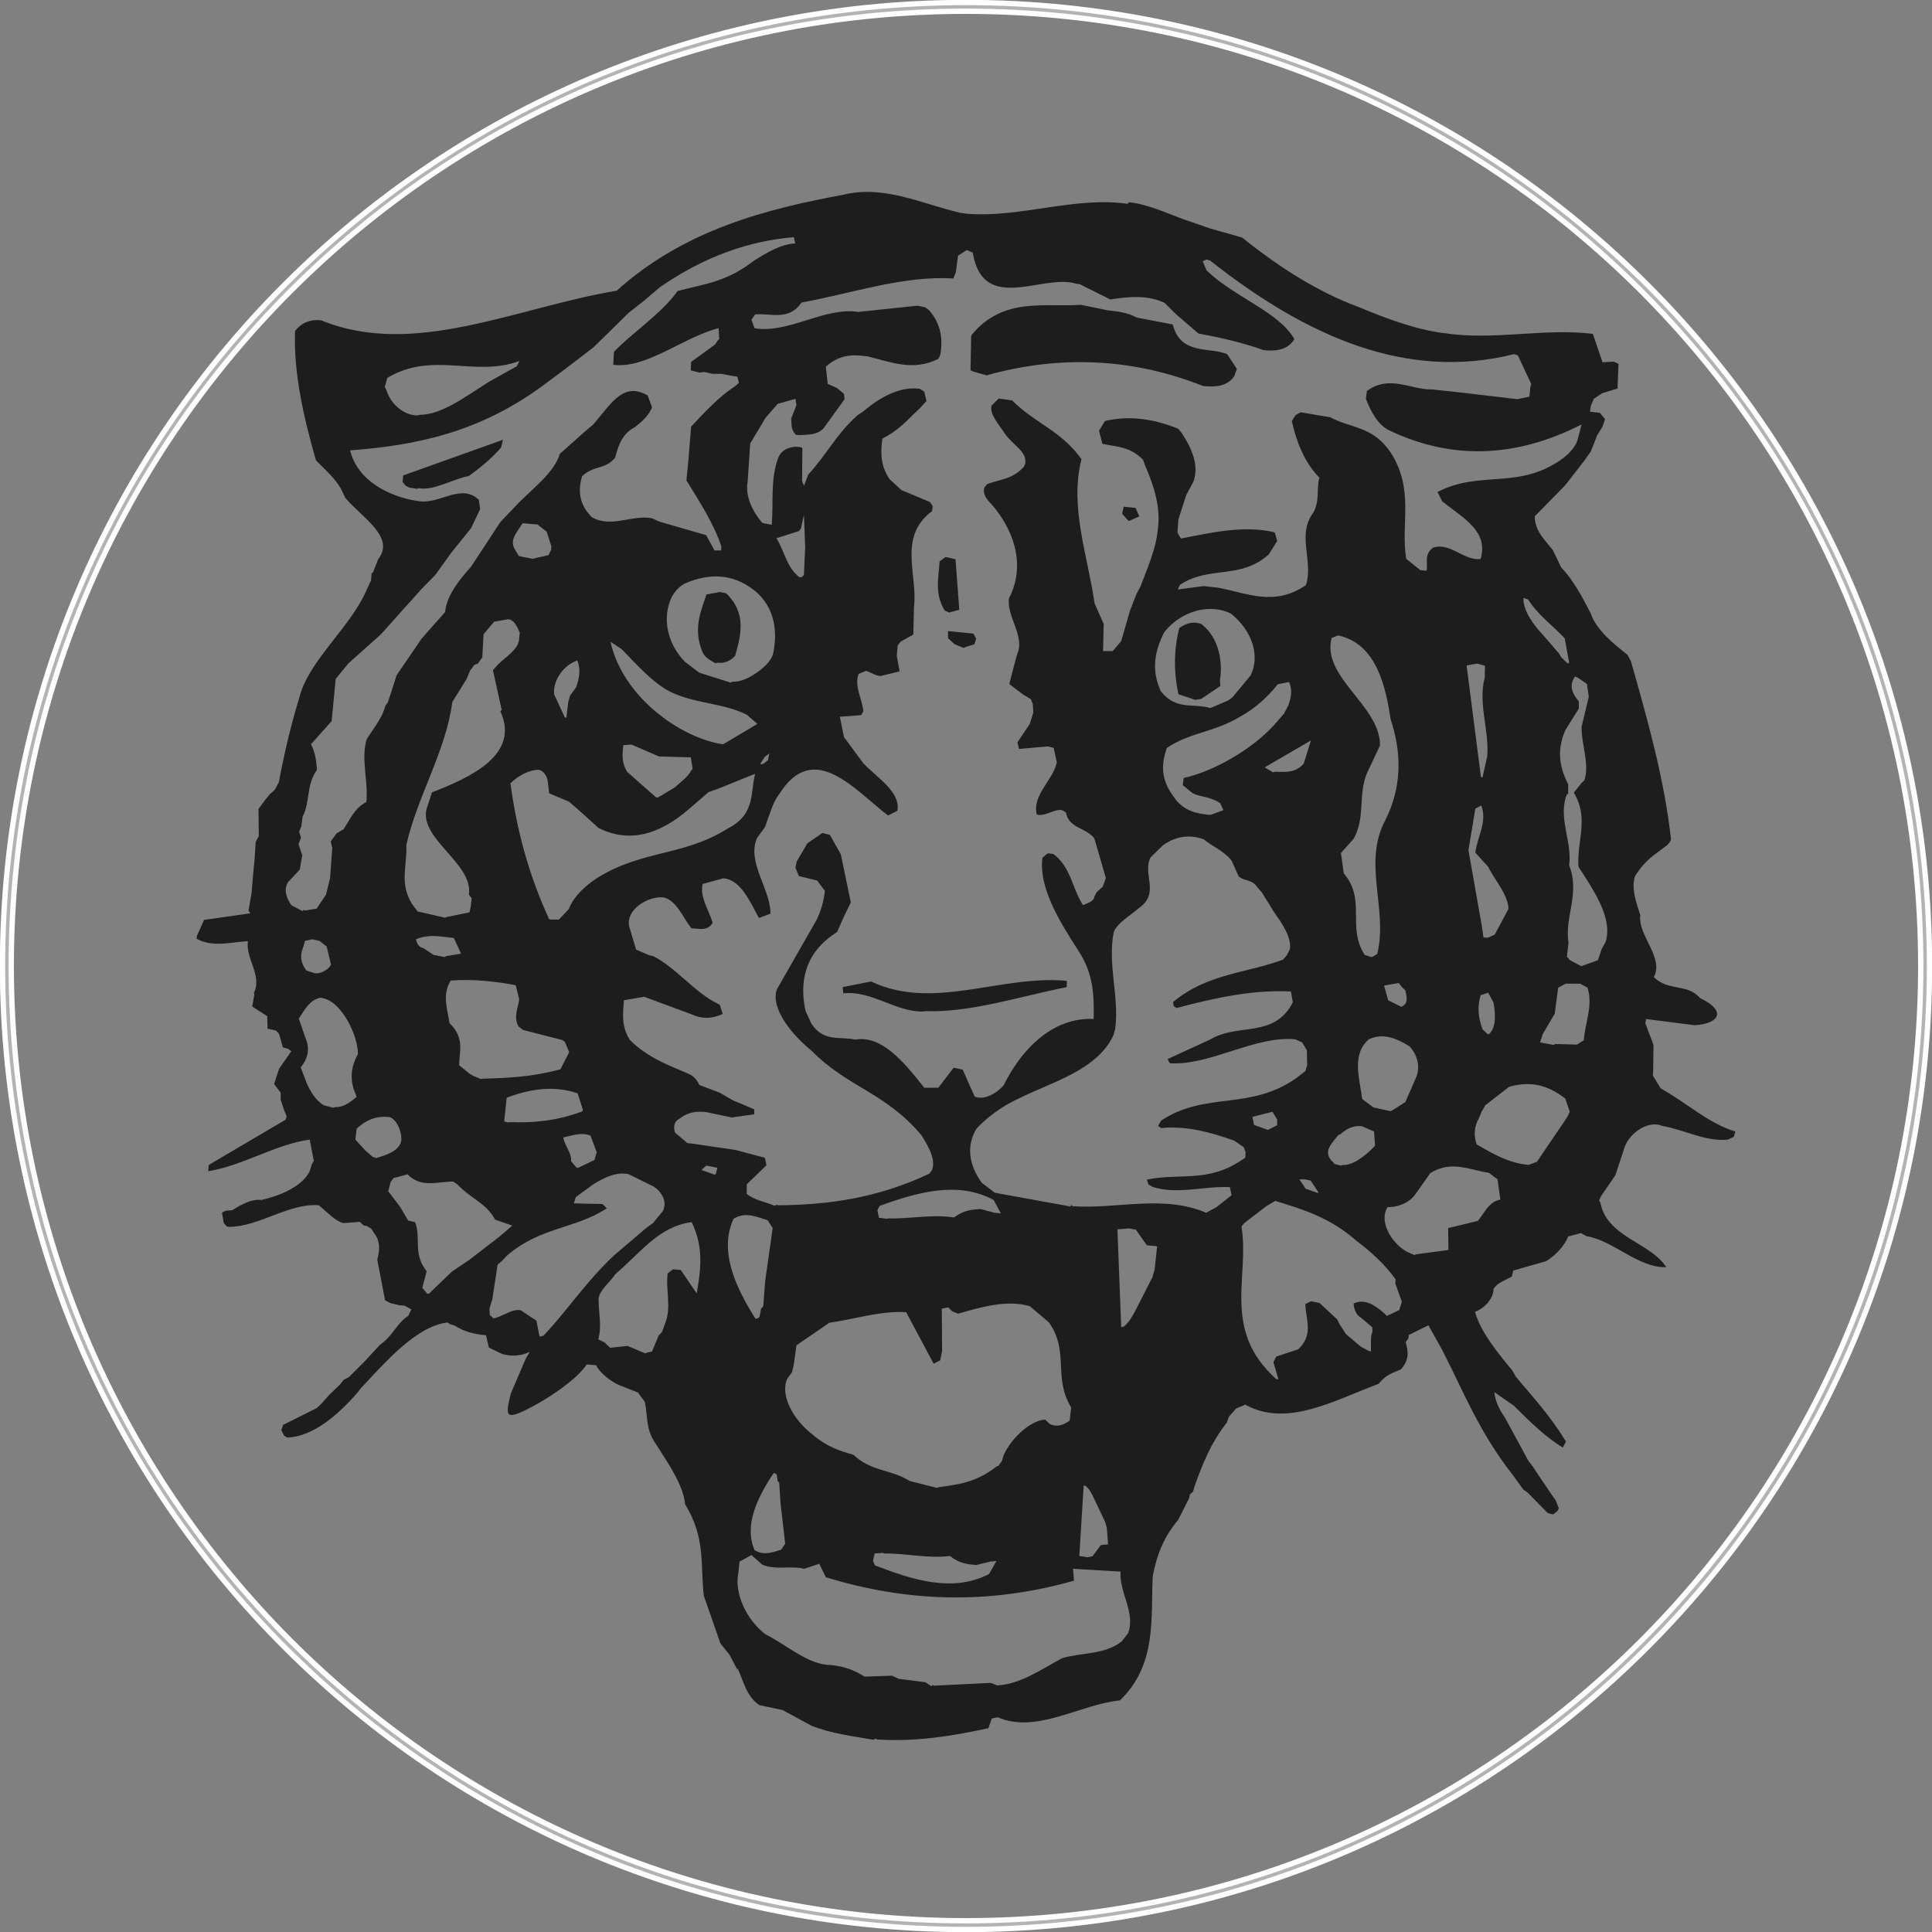 <?xml version="1.0" encoding="UTF-8"?>
<!DOCTYPE svg PUBLIC "-//W3C//DTD SVG 1.1//EN" "http://www.w3.org/Graphics/SVG/1.1/DTD/svg11.dtd">
<!-- Creator: CorelDRAW -->
<svg xmlns="http://www.w3.org/2000/svg" xml:space="preserve" width="337px" height="337px" version="1.1" style="shape-rendering:geometricPrecision; text-rendering:geometricPrecision; image-rendering:optimizeQuality; fill-rule:evenodd; clip-rule:evenodd"
viewBox="0 0 61.81 61.81"
 xmlns:xlink="http://www.w3.org/1999/xlink"
 xmlns:xodm="http://www.corel.com/coreldraw/odm/2003">
 <rect x="0" y="0" width="61.81" height="61.81" fill="#808080" stroke="none"/>
 <defs>
  <style type="text/css">
   <![CDATA[
    .str0 {stroke:#FEFEFE;stroke-width:0.17;stroke-miterlimit:2.613}
    .fil1 {fill:#1D1D1E}
    .fil0 {fill:#B3B3B3}
   ]]>
  </style>
 </defs>
 <g id="Outline">
  <path class="fil0 str0" d="M30.9 0.08c-17.02,0 -30.82,13.8 -30.82,30.82 0,17.03 13.8,30.83 30.82,30.83 17.03,0 30.83,-13.8 30.83,-30.83 0,-17.02 -13.8,-30.82 -30.83,-30.82zm0 0.28c16.87,0 30.55,13.67 30.55,30.54 0,16.87 -13.68,30.55 -30.55,30.55 -16.87,0 -30.54,-13.68 -30.54,-30.55 0,-16.87 13.67,-30.54 30.54,-30.54z"/>
  <path class="fil1" d="M31.63 11.99c2.33,-0.64 4.65,-0.52 6.86,0.36 0.35,0.03 0.76,0.04 1,-0.32l0 0 0.08 -0.23 -0.31 -0.47 0 0c-0.58,-0.24 -1.49,0.04 -1.74,-0.95l0 0 -1.15 -0.22 0 0c-0.29,-0.16 -0.62,-0.2 -0.92,-0.23l0 0 -0.88 -0.18 0 0c-1.1,0.09 -2.47,-0.27 -3.48,0.96 -0.02,0.05 -0.02,0.05 -0.02,0.05l0 0 -0.02 1.09 0.1 0.04 0.42 0.12 0.06 -0.02zm4.53 4.66l0.29 -0.13 -0.12 -0.27 -0.38 -0.04 -0.05 0.23 0.21 0.23 0.05 -0.02zm-22.75 -1.03c0.48,0.08 1.06,-0.29 1.59,-0.39 0.46,-0.34 0.74,-0.58 1.03,-0.91l0 0 0.06 -0.25 -3.19 1.14 -0.02 0.2 0 0c0.14,0.24 0.28,0.18 0.45,0.23l0 0 0.08 -0.02zm17.01 3.96l0.27 -0.07 -0.12 -1.62 -0.32 -0.07 -0.19 0.14 0 0c-0.03,0.53 -0.17,1.01 0.16,1.57l0 0 0.15 0.07 0.05 -0.02zm0.47 1.12l0.29 -0.09 0 0c0,-0.02 0,-0.02 0,-0.02l0 0 0.05 -0.16 -0.09 -0.16 -0.81 -0.08 0 0.23 0.21 0.19 0.29 0.12 0.06 -0.03zm7.41 1.68l0.13 -0.02 0.61 -0.41 -0.01 -0.19 0 0c0.09,-0.55 -0.01,-1.35 -0.6,-1.8 -0.24,-0.08 -0.45,-0.04 -0.7,0.13 -0.18,0.69 -0.18,1.41 -0.03,2.12l0 0 0.54 0.18 0.06 -0.01zm-15.35 -1.18c0.16,0.02 0.37,0 0.57,-0.22 0.18,-0.64 0.38,-1.36 -0.29,-2l0 0 -0.2 -0.04 -0.43 0.08 -0.14 0.42 0 0c-0.15,0.46 -0.2,0.92 0.02,1.43 0.1,0.21 0.28,0.26 0.4,0.35l0 0 0.07 -0.02zm6.65 11.15c1.45,0.05 3.02,-0.47 4.53,-0.77l0 0 0 -0.2 0 0c-2.11,-0.2 -4.28,0.97 -6.26,0.02l0 0 -0.91 0.18 0.02 0.2 0 0c0.9,-0.1 1.68,0.6 2.54,0.58l0 0 0.08 -0.01zm-1.54 23.3c1.16,0.08 2.33,-0.09 3.56,-0.36l0.11 -0.31 0.19 -0.04c1.24,0.54 2.62,-0.41 3.91,-0.54 1.2,-1.15 0.98,-2.67 1.05,-3.98 0.12,-0.63 0.33,-1.22 0.81,-1.79l0.35 -0.69 0.03 -0.13 0.1 -0.09 0.04 -0.15c0.26,-0.72 0.51,-1.38 1.04,-2.06l0.07 -0.19 0.23 -0.26 0.29 -0.12c1.33,0.73 2.81,-0.12 4.27,-0.67 0.24,-0.3 0.44,-0.34 0.71,-0.46 0.27,-0.31 0.24,-0.57 0.15,-0.87l0.09 -0.12 0.01 -0.11 0.63 -0.31 0.44 0.79c0.68,1.32 1.18,2.63 2.26,4l0.33 0.46 0.14 0.1 0.65 0.66 0.17 0.04 0.14 -0.11 0.04 -0.09 -0.1 -0.25 -0.14 -0.2 -0.46 -0.68 -0.13 -0.2 -0.14 -0.18 -0.76 -1.4c-0.18,-0.25 -0.31,-0.54 -0.33,-0.8l0.62 0.43c0.48,0.48 1.04,1.03 1.57,1.34l0.1 -0.19c-0.5,-0.82 -1.03,-1.39 -1.6,-2.07l-0.12 -0.21c-0.52,-0.62 -1.02,-1.26 -1.19,-1.87 0.36,-0.14 0.6,-0.48 0.59,-0.73 0.13,-0.21 0.4,-0.29 0.59,-0.4l0.04 -0.19 1.05 -0.3c0.33,-0.19 0.61,-0.53 0.71,-0.79l0.41 -0.11 0.18 0.1c0.87,0.14 1.65,1.02 2.55,0.99 -0.53,-0.81 -1.9,-0.95 -2.11,-2.07l-0.04 -0.06 0.06 -0.14 0.46 -0.67 0.3 -0.91c0.19,-0.49 0.78,-0.85 1.2,-0.67 0.73,0.13 1.38,0.51 2.1,0.44l0.19 -0.09 0.05 -0.17c-0.85,-0.25 -1.59,-0.94 -2.39,-1.38l-0.25 -0.41 0.01 -0.13 0.01 -0.85 -0.26 -0.69 0.02 -0.14 1.56 0.2c0.79,-0.05 1.03,-0.46 0.17,-0.87 -0.42,-0.48 -1,-0.2 -1.48,-0.67 0.34,-0.62 -0.53,-1.36 -0.43,-1.98 -0.16,-0.48 -0.29,-0.88 -0.17,-1.25 0.18,-0.29 0.38,-0.52 0.72,-0.76 0.2,-0.16 0.39,-0.25 0.43,-0.42 -0.21,-1.91 -0.74,-3.79 -1.28,-5.69l-0.11 -0.21c-0.4,-0.32 -0.99,-0.77 -1.18,-1.33 -0.25,-0.49 -0.57,-1.09 -0.94,-1.46l-0.27 -0.56 -0.21 -0.26c-0.25,-0.28 -0.37,-0.55 -0.37,-0.82l0.98 -1 0.62 -0.8 0.19 -0.27 0.1 -0.24 0.1 -0.27 0.18 -0.29 0.08 -0.24 -0.16 -0.2 -0.32 -0.04 0.02 -0.17 0.1 -0.24 0.27 -0.18 0.49 -0.15 0.03 -0.79 -0.15 -0.07 -0.36 0.02 -0.31 -0.91c-1.56,-0.19 -3.17,0.22 -4.73,-0.02l-0.17 -0.02c-0.78,-0.12 -1.57,-0.4 -2.33,-0.71l-0.27 -0.11c-1.27,-0.47 -2.5,-1.24 -3.72,-2.22l-1.02 -0.29 -0.84 -0.29c-0.58,-0.21 -1.14,-0.48 -1.75,-0.55l-0.06 0.05c-1.69,-0.24 -3.42,0.45 -5.12,0.32l-0.22 -0.03c-1.25,-0.29 -2.44,-0.9 -3.75,-0.58 -2.4,0.45 -5.05,1.09 -7.25,3.07 -3.22,0.54 -6.48,2.16 -9.45,0.95 -0.29,-0.04 -0.61,0.04 -0.84,0.34 -0.05,1.35 0.28,2.79 0.67,4.14 0.3,0.31 0.63,0.58 0.82,0.95l0.12 0.25c0.52,0.62 1.61,1.25 1.05,1.96l-0.17 0.43c-0.04,0.02 -0.04,0.02 -0.04,0.02l-0.02 0.23 -0.17 0.37c-0.53,1.17 -1.85,2.23 -2.13,3.4 -0.28,0.92 -0.48,1.79 -0.65,2.69l-0.13 0.24 -0.16 0.14 -0.13 0.16 -0.23 0.31 0.01 0.87 -0.04 0.07 -0.06 0.12 -0.04 0.63 -0.02 0.16 -0.07 0.83 -0.1 0.58 0.06 0.08 -1.48 0.21 -0.23 0.51 -0.01 0.09c0.5,0.29 1.1,0.11 1.64,0.08 -0.07,0.59 0.47,1.1 0.19,1.66l0.02 0.03 -0.07 0.4 0.48 0.31 0.01 0.4 0.27 0.06 0.1 0.11 0.12 0.43 0.16 0.04 0.11 0.08 -0.39 0.56 -0.04 0.12 -0.12 0.37 0.21 0.28 0 0.22 0.11 0.34 0.08 0.19 -0.03 0.11 -2.46 1.45 -0.02 0.2c1.09,-0.17 2.18,-0.87 3.25,-1.01l0.13 0.68 -0.06 0.1 -0.08 0.25c-0.28,0.52 -1.02,0.78 -1.53,0.9 -0.32,-0.04 -0.63,0.14 -0.95,0.33l-0.18 0.01 -0.14 0.06 0.06 0.34 0.1 0.11 0.07 0.01c0.95,0 1.93,-0.77 2.87,-0.69 0.28,0.23 0.51,0.49 0.78,0.57l0.53 -0.04 0.13 0.12 0.09 0.01 0.15 0.09 0.08 0.13c0.23,0.28 0.18,0.59 0.11,0.86l0.25 1.3 0.17 0.09 0.3 0.07 0.15 0.01 0.22 0.12 -0.1 0.21c-0.35,0.21 -0.48,0.63 -0.9,0.92l-0.51 0.55 -0.49 0.49 -0.16 0.08 -0.12 0.15 -0.35 0.34 -0.25 0.28 -0.15 0.14 -0.16 0.08 -0.92 0.46c0,0.03 0,0.03 0,0.03l-0.05 0.13 0.09 0.18 0.1 0.06c0.02,0 0.02,0 0.02,0 0.83,-0.04 1.62,-0.74 2.23,-1.44l0.09 -0.12c0.72,-0.76 1.77,-2.01 2.79,-2.12l0.09 0.06 0.12 0.03c0.34,0.22 0.66,0.28 1.02,0.32l0.09 0.39 0.43 0.21c0.27,0.07 0.56,0.08 0.88,-0.07l-0.13 0.22 -0.48 1.12c-0.18,0.76 -0.2,0.9 0.84,0.33 0.62,-0.35 1.34,-0.87 1.59,-1.27l0.31 0.03c0.07,0.19 0.4,0.48 0.7,0.62l0.63 0.25 0.22 0.3c0.1,0.45 0.02,0.88 0.35,1.34 0.44,0.69 0.88,1.33 0.94,1.94 0.67,1.08 0.48,1.97 0.6,2.93l0.53 1.52 0.29 0.36 0.24 0.46 0.02 -0.02c0.21,0.45 0.27,0.87 0.69,1.17l0.75 0.16 0.92 0.5c0.66,0.26 1.31,0.33 1.99,0.45l0.06 -0.04 0.05 0.03zm-17.96 -24.51c0.13,0.01 0.4,-0.09 0.49,-0.28l-0.14 -0.58 -0.23 -0.18 -0.23 -0.05 -0.23 0.05 -0.06 0.2c-0.1,0.24 -0.1,0.48 0.1,0.75l0.25 0.08 0.05 0.01zm34.45 4.38l0.41 -0.26 0.34 -0.78c0.13,-0.29 0.09,-0.68 -0.2,-1 -0.43,-0.27 -0.85,-0.44 -1.31,-0.23 -0.56,0.5 -0.29,1.26 -0.21,1.91l0.36 0.27 0.55 0.12 0.06 -0.03zm-3.93 0.6l0.24 -0.12 0 -0.18 -0.15 -0.25 -0.64 0.16 0.05 0.26 0.45 0.16 0.05 -0.03zm8.28 1.15l0.27 -0.1 0.97 -1.43 0.08 -0.17 -0.14 -0.42c-0.59,-0.47 -1.16,-0.56 -1.8,-0.38l-0.76 0.59 -0.11 0.19 -0.1 0.23c-0.14,0.26 -0.17,0.53 -0.07,0.83 0.53,0.31 1.03,0.59 1.59,0.65l0.07 0.01zm-5.95 0c0.31,0.03 0.72,-0.28 1.01,-0.58 0.03,-0.05 0.03,-0.05 0.03,-0.05l-0.03 -0.44 -0.39 -0.17c-0.23,-0.02 -0.43,0.03 -0.69,0.26 -0.06,0.02 -0.06,0.02 -0.06,0.02 -0.23,0.28 -0.46,0.51 -0.25,0.79l0.13 0.14 0.2 0.05 0.05 -0.02zm-27.51 -2.76c0.82,-0.02 1.61,-0.06 2.49,-0.3l0.28 -0.55 -0.14 -0.33 -0.09 -0.06 -1.25 -0.32 -0.14 -0.11c-0.17,-0.3 -0.02,-0.56 0.02,-0.87l-0.11 -0.45c-0.69,-0.13 -1.36,-0.2 -2.08,-0.15 -0.28,0.46 -0.11,0.88 -0.04,1.36 0.5,0.48 0.31,0.93 0.31,1.35l0.33 0.27 0.12 0.07 0.24 0.1 0.06 -0.01zm26.75 3.65l-0.26 -0.39 -0.18 -0.04 -0.18 0 0.2 0.3 0.37 0.13 0.05 0zm-25.88 -2.26c0.74,0.03 1.51,-0.04 2.31,-0.34 0.03,-0.05 0.03,-0.05 0.03,-0.05l-0.17 -0.53c-0.71,-0.25 -1.49,-0.16 -2.27,0.14l-0.08 0.76 0.12 0.03 0.06 -0.01zm-5.59 -0.48c0.22,0.01 0.43,-0.1 0.69,-0.33l-0.1 -0.26c-0.09,-0.32 -0.08,-0.61 0.05,-0.92l0.07 -0.15c0.02,-0.03 0.02,-0.03 0.02,-0.03 0.02,-0.55 -0.52,-1.76 -1.21,-1.81 -0.36,0.09 -0.5,0.41 -0.65,0.62 -0.03,0.05 -0.03,0.05 -0.03,0.05l0.21 0.61c0.15,0.35 0.09,0.65 -0.15,0.95l0.2 0.52c0.1,0.23 0.28,0.54 0.54,0.69l0.3 0.08 0.06 -0.02zm23.6 3.17c1.4,0.1 2.88,-0.38 4.27,0.21l0.33 -0.18 0.48 -0.38 -0.05 -0.26c-0.85,-0.04 -1.69,0.25 -2.48,-0.01l-0.1 -0.06c-0.02,0 -0.02,0 -0.02,0l-0.06 -0.17c1.02,-0.22 1.93,0.11 3.01,-0.61l0.14 -0.09 0.01 -0.18 -0.06 -0.16 -0.31 -0.21c-0.76,-0.27 -1.54,-0.48 -2.33,-0.4l-0.1 -0.07 0.1 -0.17c1.42,-0.94 2.82,-0.31 4.31,-1.35l0.3 -0.23 0.06 -0.19 -0.01 -0.48 -0.15 -0.25 -0.22 -0.1c-1.29,-0.12 -2.69,0.83 -3.99,0.77 -0.05,-0.04 -0.05,-0.04 -0.05,-0.04l-0.04 -0.1 1.35 -0.62c0.9,-0.54 2.02,-0.04 2.63,-1.15 0.02,-0.05 0.02,-0.05 0.02,-0.05l-0.06 -0.34c-1.22,-0.06 -2.42,0.2 -3.66,0.53 -0.05,-0.04 -0.05,-0.04 -0.05,-0.04 -0.04,-0.02 -0.04,-0.02 -0.04,-0.02l-0.02 -0.13c1.07,-0.91 2.38,-0.93 3.52,-1.36l0.12 -0.14 0.1 -0.2c0.04,-0.37 -0.21,-0.76 -0.51,-1.18l-0.39 -0.63 -0.14 -0.16c-0.16,-0.25 -0.39,-0.2 -0.56,-0.32 -0.04,-0.03 -0.04,-0.03 -0.04,-0.03l-0.23 -0.51c-0.27,-0.33 -0.62,-0.45 -0.89,-0.68 -0.42,-0.15 -0.86,-0.12 -1.3,0.19l-0.4 0.39c-0.26,0.51 0.26,1.08 -0.28,1.55l-0.38 0.3c-0.2,0.15 -0.46,0.35 -0.52,0.55 -0.2,1.03 0.18,2.06 0.05,3.07l-0.05 0.2c-0.51,1.15 -2.05,1.54 -3.09,2.07 -0.46,0.21 -0.96,0.57 -1.3,0.94 -0.32,0.53 -0.26,1.14 0.17,1.73l0.42 0.32 2.42 0.44 0.02 -0.05 0.05 0.04zm-11.42 -1.03l0.05 -0.2 -0.35 -0.07 -0.16 0.14 0.42 0.15 0.04 -0.02zm22.4 2.57l1.04 -0.14 -0.01 -0.7 0.95 -0.23c0.21,-0.25 0.35,-0.62 0.72,-0.68l-0.09 -0.65 -0.28 -0.21c-0.63,-0.09 -1.19,-0.41 -1.87,0.01l-0.48 0.68c-0.22,0.31 -0.63,0.42 -0.89,0.41 -0.31,0.51 0.21,1.28 0.76,1.49l0.1 0.04 0.05 -0.02zm-26.8 -2.77l0.52 -0.25 0.07 -0.25 -0.2 -0.53c-0.28,-0.11 -0.55,-0.01 -0.87,0.06 0.05,0.28 0.28,0.51 0.25,0.76l0.18 0.21 0.05 0zm-6.4 -0.33c0.3,-0.09 0.77,-0.25 0.74,-0.63 -0.01,-0.24 -0.15,-0.58 -0.37,-0.66 -0.36,-0.04 -0.69,0.03 -1.06,0.37l-0.04 0.35 0.32 0.35 0.23 0.2 0.12 0.04 0.06 -0.02zm12.79 1.53c1.57,-0.01 3.17,-0.22 4.84,-1.01l0.09 -0.12c0.12,-0.34 -0.1,-0.72 -0.34,-1.11 -1.15,-1.37 -2.36,-1.53 -3.51,-2.7 -0.62,-0.5 -1.32,-1.34 -1.12,-1.96l1.28 -2.24c0.14,-0.29 0.23,-0.61 0.26,-0.92l-0.25 -0.33 -0.57 -0.14c-0.02,-0.02 -0.02,-0.02 -0.02,-0.02l-0.1 -0.25 0.04 -0.2 0.34 -0.58 0.48 -0.33 0.24 0.06 0.35 0.62 0.32 1.54 -0.2 0.41 -0.24 0.54c-1.07,0.67 -1.2,1.64 -1.01,2.52l0.19 0.41c0.39,0.6 0.92,0.4 1.4,0.51 0.83,-0.14 1.51,0.65 2.21,1.54l0.45 0 0.49 -0.64 0.29 0.06 0.38 0.86c0.28,0.13 0.69,-0.08 0.93,-0.36 0.59,-1.19 1.59,-2.18 2.88,-2.12 0.01,-0.74 0.01,-1.43 -0.5,-2.2 -0.64,-0.99 -1.26,-2.03 -1.14,-2.96l0.17 -0.14 0.18 0.02c0.57,0.43 0.59,1.09 0.95,1.64 0.16,-0.08 0.34,-0.11 0.36,-0.27l0.07 -0.14c0.02,-0.02 0.02,-0.02 0.02,-0.02l0.18 -0.16 0.1 -0.28 -0.37 -1.27c-0.29,-0.36 -0.81,-0.31 -0.91,-0.83l-0.12 -0.07c-0.25,-0.05 -0.56,0.22 -0.81,0.14 -0.16,-0.62 0.53,-1.11 0.64,-1.67l-0.1 -0.46 -0.17 -0.05 -0.94 0.08 -0.05 -0.21 0.39 -0.58 0.12 -0.37 -0.02 -0.28 -0.06 -0.15 -0.26 -0.16 -0.36 -0.27 -0.07 -0.06 0.22 -0.84 0.04 -0.13c0.24,-0.57 -0.35,-1.18 -0.27,-1.77 0.49,-0.94 0.27,-2.04 -0.55,-3 -0.2,-0.19 -0.29,-0.36 -0.24,-0.54l0.09 -0.11c0.4,-0.16 0.8,-0.14 1.18,-0.56l0.04 -0.1c0.06,-0.4 -0.4,-0.58 -0.66,-0.97 -0.22,-0.33 -0.48,-0.61 -0.42,-0.88l0.17 -0.17 0.06 -0.06 0.43 0.06c0.74,0.74 1.56,0.96 2.22,1.88 -0.39,1.52 0.2,3.09 0.42,4.62l0.29 0.65 -0.02 0.87 0.31 0 0.27 -0.32 0.28 -0.97 0.21 -0.54 0.12 -0.22c0.23,-0.61 0.5,-1.2 0.56,-1.83 0.1,-0.68 -0.1,-1.36 -0.41,-2.07l-0.06 -0.17c-0.44,-0.44 -0.85,-0.41 -1.3,-0.51l-0.11 -0.42 0.19 -0.31c0.81,-0.19 1.59,-0.06 2.35,0.25l0.11 0.14c0.35,0.53 0.55,1.06 0.37,1.55l-0.23 0.43 -0.25 0.78 -0.03 0.42 0.11 0.19c1.02,-0.2 1.98,-0.42 2.96,-0.21 0.05,0.03 0.05,0.03 0.05,0.03l0.07 0.26 -0.27 0.43c-0.93,0.82 -1.88,0.34 -2.84,0.97l-0.07 0.15 0.83 -0.11 0.25 0.03 0.2 0.02c0.93,0.17 1.8,0.62 2.82,-0.08 0.25,-0.77 -0.3,-1.6 0.23,-2.31 0.22,-0.38 0.1,-0.75 0.2,-1.13 -0.51,-0.51 -0.76,-1.25 -0.88,-1.81l0.12 -0.19 0.16 -0.09 0.95 0.16c0.66,0.36 1.36,0.27 1.94,1.14 0.76,1.2 0.3,2.28 0.49,3.39l0.45 0.36 0.2 0.02c0.05,-0.27 -0.09,-0.52 0.21,-0.74 0.55,-0.18 1,0.44 1.52,0.36 0.25,-0.88 -0.52,-1.28 -1.23,-1.84l-0.15 -0.3c1.39,-0.72 2.61,-0.04 4.03,-1.09 0.23,-0.18 0.38,-0.38 0.44,-0.54l0.14 -0.53c-2.16,1.1 -4.19,1.11 -6.11,0.21 -0.42,-0.17 -0.66,-0.69 -0.79,-1.03l0.03 -0.25c0.73,-0.54 1.41,-0.03 2.1,-0.05l0.36 0.04 0.2 0.02 0.28 0.03 1.87 0.22 0.39 -0.08 0.03 -0.31 0.03 -0.09 -0.43 -0.92 -0.12 -0.04c-3.44,0.86 -6.64,-0.56 -9.72,-2.99l-0.12 -0.04 -0.12 0.06 0.12 0.29c0.89,0.86 2.32,1.33 2.81,2.2 -0.22,0.38 -0.68,0.39 -0.99,0.35 -0.7,-0.25 -1.38,-0.4 -2.08,-0.53l-0.73 -0.63 -0.35 -0.35c-0.55,-0.26 -1.15,-0.2 -1.74,-0.11l-0.98 -0.49 -0.1 -0.01c-1.05,-0.35 -2.99,1 -3.32,-1l-0.19 -0.08 -0.28 0.18 -0.07 0.53 -0.08 0.2c-1.6,-0.1 -3.22,0.47 -4.86,0.77 -0.4,0.6 -1.01,0.33 -1.48,0.38l-0.12 0.17 0.1 0.27c1.06,0.19 2.25,-0.69 3.31,-0.52l1.9 -0.2 0.25 0.05 0.12 0.09c0.42,0.48 0.44,0.99 0.36,1.44l-0.06 0.12c-0.81,0.41 -1.52,0.1 -2.27,-0.08l-0.2 -0.02c-0.36,-0.04 -0.75,0.01 -1.13,0.35l0.06 0.55 0.29 0.13 0.23 0.19 0.02 0.17 -0.67 0.93c-0.22,0.23 -0.51,0.2 -0.77,0.22l-0.12 -0.01c-0.18,-0.2 -0.12,-0.34 -0.15,-0.51l0.17 -0.44 -0.03 -0.2 -0.57 0.16 -0.39 0.45 -0.49 0.82 -0.08 1.21c-0.08,0.43 0.11,0.91 0.47,1.33l0.3 0.06c0.06,-0.73 -0.05,-1.46 0.21,-2.15 0.13,-0.32 0.5,-0.38 0.73,-0.33 0.04,0.03 0.04,0.03 0.04,0.03l-0.01 1.05 0.06 0.15 0.14 -0.36c0.58,-0.63 0.91,-1.31 1.58,-1.9l0.17 -0.11c0.62,-0.53 1.24,-0.81 1.82,-0.73l0.14 0.09 0.07 0.3 -0.21 0.23c-0.42,0.39 -0.66,0.7 -1.2,0.97 -0.06,0.43 -0.07,0.86 0.23,1.3l0.38 0.35 0.91 0.38 0.09 0.13 -0.02 0.16c-1.11,0.83 -0.45,2.05 -0.58,3.06l-0.02 0.89 -0.41 0.23 -0.09 0.12 -0.03 0.33 0.09 0.5 -0.62 0.15 -0.13 -0.03 -0.32 -0.14 -0.24 0.1c-0.15,0.4 0.12,0.81 0.15,1.2l-0.07 0.12 -0.68 0.05 0.13 0.65 0.62 0.84c0.46,0.48 1.2,0.92 1.09,1.52l-0.3 0.15c-1.06,-0.81 -2.37,-2.43 -3.47,-0.7 -0.21,0.27 -0.27,0.55 -0.38,0.82l-0.08 0.24 -0.26 0.36c-0.34,0.76 0.43,1.63 0.43,2.42l-0.37 0.14c-0.28,-0.51 -0.58,-1.23 -1.14,-1.27l-0.66 0.18c-0.1,0.41 0.19,0.82 0.32,1.24 -0.16,0.29 -0.46,0.18 -0.68,0.18 -0.27,-0.34 -0.47,-0.89 -0.89,-0.99 -0.51,-0.05 -1.22,0.4 -1.1,0.93l0.22 0.74 0.42 0.18 0.13 0.03c0.72,0.36 1.35,1.19 2.08,1.53 0.05,0.03 0.05,0.03 0.05,0.03l0.09 0.29c-0.34,0.16 -0.67,0.16 -0.97,0.02l-1.54 -0.57 -0.65 0.11c-0.03,0.43 -0.09,0.83 0.19,1.27 0.55,0.55 1.21,0.8 1.8,1.05 0.23,0.09 0.34,0.2 0.42,0.39l0.66 0.25 0.43 0.25 0.13 0.05 0.54 0.23 0 0.16 -0.72 0.1 -0.81 -0.17c-0.27,-0.03 -0.55,-0.03 -0.86,0.21 -0.21,0.11 -0.18,0.29 -0.15,0.44l0.4 0.34 0.18 0.02 1.36 0.2 0.94 0.25 0.05 0.24 -0.63 0.61 0 0.31c0.28,0.21 0.61,0.25 0.9,0.38l0.05 -0.04 0.05 0.02zm3.4 11.14c0.69,-0.01 1.4,0.17 2.1,0.08 0.33,0.26 0.58,0.26 0.84,0.29l0.45 -0.11 0.2 -0.02 -0.24 0.42c-1.15,0.59 -2.41,0.2 -3.65,-0.28l-0.06 -0.14 0.05 -0.24 0.26 -0.02 0.05 0.02zm0.13 -10.72c0.69,0.02 1.4,-0.14 2.1,-0.03 0.34,-0.25 0.6,-0.25 0.85,-0.27l0.45 0.12 0.2 0.02 -0.23 -0.43c-1.14,-0.61 -2.4,-0.26 -3.65,0.19l-0.07 0.14 0.05 0.24 0.25 0.03 0.05 -0.01zm6.31 8.56c0.11,0.08 0.21,0.26 0.27,0.4l0.36 0.76 0.05 0.18 0.04 0.53 -0.23 0.02 -0.27 0.36 -0.16 0.03 -0.26 -0.04 0.14 -2.26 0.06 0.02zm1.22 -5.1c0.16,-0.11 0.29,-0.35 0.39,-0.54l0.53 -1.04 0.07 -0.25 0.08 -0.74 -0.33 -0.03 -0.35 -0.5 -0.23 -0.04 -0.36 0.03 0.12 3.13 0.08 -0.02zm-11.14 4.7l0.04 0.04 0.03 0.21c0.03,0.02 0.03,0.02 0.03,0.02 0.02,0.04 0.02,0.04 0.02,0.04l0.04 0.63 0.15 1.31 -0.13 0.19c-0.27,0.08 -0.56,0.2 -0.85,0.01 -0.34,-0.78 0.08,-1.67 0.61,-2.46l0.06 0.01zm-0.57 -4.96l0.06 -0.05 0.05 -0.27c0.04,-0.03 0.04,-0.03 0.04,-0.03 0.03,-0.05 0.03,-0.05 0.03,-0.05l0.06 -0.8 0.24 -1.69 -0.16 -0.25c-0.35,-0.11 -0.71,-0.28 -1.09,-0.05 -0.47,1.01 0.04,2.16 0.7,3.2l0.07 -0.01zm16.66 1.95l-0.16 -0.55 0.09 -0.18 0.7 -0.23c0.5,-0.46 0.25,-0.94 0.23,-1.45l0.19 -0.09 0.27 0.06 0.56 0.52 0.08 0.16 0.2 0.31 0.47 0.4 0.24 0.13 0.09 0.03 0 -0.35 0.01 -0.16 0.04 -0.14 -0.01 -0.13 -0.38 -0.32c-0.14,-0.07 -0.22,-0.31 -0.21,-0.44 0.35,-0.16 0.67,0.05 0.97,0.31l0.09 0.09 0.4 -0.19c0.01,-0.05 0.01,-0.05 0.01,-0.05l0.07 -0.21 -0.21 -0.59 0.01 -0.13c-0.36,-0.5 -0.82,-0.91 -1.25,-1.23 -0.86,-0.76 -1.73,-1.01 -2.6,-1.28l-0.29 0.17 -0.7 0.54 -0.08 0.09c-0.01,0.03 -0.01,0.03 -0.01,0.03 0.26,1.61 -0.64,3.3 1.11,4.87l0.07 0.01zm-27.18 -2.74l0.74 -0.71 0.55 -0.37 0.96 -0.74 0.42 -0.36 -0.55 -0.19c-0.27,-0.52 -0.79,-0.68 -1.21,-1.13l-0.13 -0.09c-0.49,0 -1.03,0.22 -1.46,-0.23l-0.45 0.12 -0.09 0.12 -0.08 0.3 0.38 0.5 0.26 0.44 0.22 0.05c0.2,0.53 -0.08,1.01 0.37,1.57l-0.14 0.53 0.16 0.19 0.05 0zm3.67 1.34c0.81,-0.86 1.34,-1.71 2.27,-2.58l1.01 -0.86 0.22 -0.16 0.33 -0.4 0.03 -0.12c0.06,-0.23 -0.12,-0.53 -0.36,-0.66l-0.77 -0.38c-0.35,-0.09 -0.73,0.07 -1.11,0.3l-0.59 0.43 -0.06 0.2 0.91 0.02 0.07 0.06 0.07 0.08c-1.01,0.66 -2.11,0.59 -3.18,1.5l-0.17 0.18 -0.14 0.12 -0.17 1.11 -0.09 0.29 0.01 0.21 0.12 0.11c0.28,-0.05 0.59,-0.32 0.87,-0.26l0.5 0.33 0.1 0.5c0.04,0.01 0.04,0.01 0.04,0.01l0.09 -0.03zm3.31 0.54l0.16 -0.03 0.21 -0.51 0.11 -0.12 0.08 -0.22c0.24,-0.54 0.03,-1.1 0.1,-1.65l0.17 -0.13 0.25 0.02 0.51 0.75c0.13,-0.75 0.23,-1.47 -0.16,-2.28 -1.04,0.13 -1.62,0.96 -2.44,1.66 -0.18,0.27 -0.51,0.51 -0.54,0.79 0,0.46 0.11,0.88 -0.01,1.3l0.19 0.09 0.19 0.18 0.56 -0.06 0.57 0.24 0.05 -0.03zm9.33 4.31c0.59,-0.09 1.18,-0.13 1.86,-0.67 0.05,-0.01 0.05,-0.01 0.05,-0.01l0.12 -0.17c0.08,-0.48 0.83,-1.3 1.38,-1.31l0.15 0.14c0.2,0.1 0.41,0.05 0.63,-0.11l0.05 -0.42c-0.59,-0.97 -0.05,-1.78 -0.71,-2.72l-0.61 -0.52c-0.74,-0.21 -1.51,0.01 -2.3,0.24l-0.19 -0.08 -0.12 -0.12c-0.02,0 -0.02,0 -0.02,0l-0.19 0.04 0.01 1.35 -0.06 0.3 -0.21 0.11 -0.88 -1.65c-0.81,-0.05 -1.63,0.22 -2.46,0.34l-1.05 0.72 -0.08 0.59 -0.06 0.27 -0.16 0.22c-0.23,0.54 0.22,1.32 0.81,1.77 0.44,0.38 0.86,0.53 1.31,0.65 0.58,0.55 1.2,0.46 1.8,0.84l0.87 0.22 0.06 -0.02zm-0.16 6.35l1.83 -0.09 0.2 0.08c0.72,-0.03 1.38,-0.49 2.08,-0.87 0.66,-0.19 1.37,-0.11 1.91,-0.54l0.2 -0.26c0.25,-0.64 -0.29,-1.31 -0.24,-1.97l-0.51 -0.03 -1.01 -0.06 0.03 0.38c-2.75,0.78 -5.37,0.68 -7.94,-0.11l-0.21 -0.43 -0.48 0.16c-0.44,-0.11 -0.9,0.05 -1.34,-0.13l-0.35 -0.31 -0.38 0.21 -0.04 0.38c-0.12,0.59 0.21,1.43 0.86,1.94 0.73,0.37 1.38,0.99 2.12,0.99 0.38,0.04 0.72,0.15 1.06,0.37l0.88 -0.03 0.21 0.1 0.86 0.11 0.19 0.13 0.03 -0.05 0.04 0.03zm-6.44 -32.12c0.28,0.01 0.55,-0.12 0.88,-0.36 0.22,-0.18 0.35,-0.32 0.42,-0.52 0.14,-0.64 0.11,-1.49 -0.62,-2.06 -0.69,-0.53 -1.43,-0.53 -2.18,-0.21 -0.21,0.1 -0.34,0.27 -0.43,0.42 -0.32,0.65 -0.18,1.48 0.41,2.09l0.46 0.35 1.01 0.32 0.05 -0.03zm24 3.06l0.15 -0.67c0.07,-0.84 -0.3,-1.69 -0.08,-2.52l0.01 -0.38 -0.25 -0.07 -0.34 0.06 0.46 3.57 0.05 0.01zm-6.64 -0.18c0.27,0 0.63,0.07 0.92,-0.26l0.23 -0.74 -1.48 0.86 0.27 0.16 0.06 -0.02zm-22.67 -1.73l0.06 -0.51 0.06 -0.2 0.19 -0.26c0.1,-0.27 0.16,-0.57 0.04,-0.86 -0.48,0.17 -0.79,0.68 -0.74,1.09l0.34 0.73 0.05 0.01zm5.02 0.85l1.09 -0.65 -0.33 -0.29c-0.74,-0.37 -1.55,-0.35 -2.3,-0.67 -0.61,-0.23 -1.21,-0.92 -1.71,-1.43l-0.36 -0.24c0.4,1.78 2.23,3.05 3.53,3.27l0.08 0.01zm1.29 0.62l0.14 -0.11 0.04 -0.21 -0.14 0.1 -0.15 0.23 0.05 0.01 0.06 -0.02zm14.33 1.63l0.38 -0.14 -0.1 -0.22c-0.29,-0.21 -0.6,-0.19 -0.88,-0.32l-0.32 -0.26 0.03 -0.23c0.95,-0.21 2.27,-0.94 3.01,-1.83l0.2 -0.23 0.14 -0.27c0.08,-0.24 0.14,-0.47 0.02,-0.74l-0.36 0.07c-0.33,0.42 -0.77,0.81 -1.21,1.04 -0.82,0.5 -1.61,0.5 -2.34,1 -0.18,0.52 -0.2,1 0.22,1.56 0.31,0.47 0.76,0.54 1.14,0.58l0.07 -0.01zm-17.72 -0.54l0.55 -0.33c0.16,-0.15 0.44,-0.35 0.53,-0.55 0.04,-0.04 0.04,-0.04 0.04,-0.04l-0.06 -0.37 -1.02 -0.03 -0.88 -0.38 -0.26 0.02c-0.03,0.31 -0.06,0.56 0.13,0.86l0.92 0.81 0.05 0.01zm26.61 4.46l0.17 -0.08 0.44 -0.82c-0.01,-0.46 -0.44,-0.92 -0.65,-1.35l-0.41 -0.45c0.06,-0.51 0.39,-0.98 0.19,-1.51l-0.19 0.1 -0.22 1.33 0.43 2.44 0.05 0.35 0.13 0.01 0.06 -0.02zm3 0.91l0.47 -0.17 0.12 -0.35 0.13 -0.24c0.23,-0.75 -0.37,-1.63 -0.87,-2.4 -0.06,-0.83 0.35,-1.55 -0.15,-2.37l0.24 -0.3 0.1 -0.1c0.17,-0.53 -0.1,-1.13 -0.09,-1.71l0.03 -0.13 0.2 -0.83 -0.06 -0.41 -0.31 -0.21c-0.02,0 -0.02,0 -0.02,0 -0.05,-0.03 -0.05,-0.03 -0.05,-0.03 -0.18,0.26 -0.13,0.5 0.12,0.8l0 0.23 -0.3 0.48 -0.13 0.21c-0.25,0.57 -0.23,1.11 0.09,1.73l0 0.31c-0.04,0.01 -0.04,0.01 -0.04,0.01 -0.3,0.75 0.18,1.53 0.07,2.27 0.36,0.9 -0.15,1.64 -0.02,2.48l-0.05 0.45 0.1 0.11 0.36 0.19 0.06 -0.02zm-6.72 -0.29l0.13 -0.08c0.01,-0.03 0.01,-0.03 0.01,-0.03 0.33,-1.43 -0.48,-2.89 0.25,-4.25 0.52,-1.04 0.54,-2.11 0.17,-3.23 -0.15,-0.98 -0.43,-2.42 -1.68,-2.68l-0.21 0.08c-0.32,1.27 1.56,2.16 1.55,3.44l-0.41 0.87c-0.3,0.69 -0.05,1.43 -0.43,2.11l-0.41 0.46 0.09 0.65c0.73,0.85 0.09,1.71 0.67,2.61l0.21 0.07 0.06 -0.02zm0.96 1.58c0.18,-0.13 0.1,-0.32 0.07,-0.5l-0.1 -0.09 -0.11 -0.14 -0.47 0.08 0.13 0.47 0.42 0.21 0.06 -0.03zm-27.24 -2.76l0.23 0 0.32 -0.34c0.15,-0.4 0.53,-0.75 0.92,-1 1.45,-0.9 2.76,-0.68 4.19,-1.59 0.87,-0.45 0.69,-1.16 0.85,-1.73 -0.5,0.18 -1.02,0.43 -1.49,0.58l-0.6 0.52c-1.04,0.91 -2,1.09 -2.92,0.63l-0.52 -0.47 -0.42 -0.37 -0.64 -0.27 -0.05 -0.41c-0.03,-0.17 -0.15,-0.31 -0.27,-0.34 -0.31,-0.01 -0.66,0.18 -0.92,0.43 0.2,1.46 0.56,2.87 1.24,4.35l0.08 0.01zm-3.37 -0.08l0.74 -0.15 0.04 -0.18 0.03 -0.27 -0.09 -0.12c0.16,-1.02 -1.72,-1.84 -1.32,-2.84l0.14 -0.43c1.29,-0.5 2.81,-1.22 2.19,-2.59 0.04,-0.05 0.04,-0.05 0.04,-0.05l-0.28 -1.27 0.18 -0.2c0.25,-0.23 0.59,-0.45 0.65,-0.73l0.03 -0.27c-0.09,-0.21 -0.19,-0.41 -0.37,-0.43l-0.45 0.08 -0.34 0.4 -0.04 0.74 -0.15 0.21c-0.15,0.01 -0.14,0.12 -0.24,0.21l-0.11 0.27 -0.46 0.74c-0.2,1.56 -1.12,3.02 -1.47,4.57 0.03,0.67 -0.23,1.22 0.18,1.89l0.18 0.24 0.88 0.2 0.04 -0.02zm33.36 3.74c0.24,-0.21 0.2,-0.67 0.14,-1.01l-0.17 -0.31 -0.24 0.08c-0.11,0.38 -0.08,0.71 0.06,1.09l0.17 0.16 0.04 -0.01zm2.12 0.32l0.69 0.02 0.22 -0.14c0.04,-0.56 0.3,-1.1 0.12,-1.68 -0.05,-0.03 -0.05,-0.03 -0.05,-0.03l-0.19 -0.1 -0.46 0 -0.24 0.13 -0.11 0.83 -0.38 0.65 -0.09 0.27 0.43 0.08 0.06 -0.03zm-40 -4.27l0.37 -0.06 0.3 -0.45 0.13 -0.53 0.07 -0.96 -0.05 -0.21 0.19 -0.26 0.22 -0.13c0.21,-0.31 0.35,-0.68 0.73,-0.87 0.07,-0.67 -0.18,-1.37 0.01,-2.01 0.25,-0.39 0.5,-0.69 0.6,-1.07l0.08 -0.11 0.28 -0.87 0.8 -1.17 0.75 -0.85c0.05,-0.51 0.41,-0.98 0.83,-1.45l0.94 -1.43 0.58 -0.61c0.51,-0.51 1.15,-0.99 1.32,-1.57l0.9 -0.8 0.16 -0.13c0.53,-0.6 0.92,-1.34 1.65,-0.99l0.1 0.05 0.14 0.38c-0.08,0.22 -0.28,0.43 -0.54,0.63 -0.45,0.23 -0.55,0.66 -0.64,0.98 -0.32,0.4 -0.68,0.23 -1.06,0.6 -0.12,0.42 -0.12,0.88 0.32,1.31 0.62,0.35 1.29,-0.09 1.92,0.03l0.24 0.11 1.49 0.43 0.27 0.49 0.21 0 0.01 -0.12c-0.23,-0.72 -0.73,-1.49 -1.12,-2.12l0.06 -0.61 0.09 -1.11c0.41,-0.44 0.9,-0.97 1.39,-1.28l0.14 -0.12 -0.05 -0.2 -0.2 -0.03 -0.3 -0.06 -0.29 0 -0.27 -0.06 -0.15 0.02 -0.28 -0.07 0.01 -0.27 0.77 -0.56 0.09 -0.14c0.04,-0.03 0.04,-0.03 0.04,-0.03l-0.02 -0.35c-1.12,0.28 -2.31,1.31 -3.37,1.17l0.02 -0.41c0.54,-0.58 1.51,-1.21 2.04,-1.95 0.83,-0.22 1.57,-0.29 2.41,-0.95 0.47,-0.3 0.93,-0.56 1.35,-0.57l-0.04 -0.2c-0.03,0 -0.03,0 -0.03,0 -1.38,0.12 -2.8,0.59 -4.26,1.6l-0.53 0.45 -0.47 0.37 -1.12 1.1 -0.9 0.69 -0.58 0.43c-2.14,1.63 -4.25,2.02 -6.31,2.18 0.27,1.08 1.46,1.54 2.25,1.63 0.65,0.07 1.31,-0.58 1.87,-0.05l0.04 0.3 -0.29 0.61 -0.63 0.78 -0.51 0.71 -0.45 0.46 -1.29 1.44 -1.05 0.94 -0.4 0.49 -0.13 1.35 -0.66 0.74c0.15,0.3 0.17,0.56 0.19,0.82 -0.35,0.49 -0.21,1.02 -0.46,1.5l-0.04 0.31 -0.07 0.17 0.06 0.19 -0.08 0.21 0.12 0.35 -0.08 0.46 -0.38 0.41c-0.13,0.24 -0.07,0.45 0.11,0.73l0.36 0.19 0.03 -0.04 0.05 0.02zm4.51 1.46l0.48 -0.08 -0.23 -0.5c-0.4,-0.04 -0.78,-0.14 -1.21,0.04 0.03,0.18 0.13,0.27 0.23,0.28l0.33 0.22 0.36 0.07 0.04 -0.03zm-0.83 -17.32c0.69,0 1.45,-0.58 2.21,-1.06l0.88 -0.49 0.09 -0.17c-1.46,0.53 -2.76,-0.33 -4.23,0.54l-0.08 0.29 0.06 0.12c0.14,0.45 0.58,0.8 0.99,0.79l0.08 -0.02zm12.22 5.19l0.06 -0.07 0.04 -0.89 -0.04 -1.03 -0.1 0.45c-0.02,0.02 -0.02,0.02 -0.02,0.02 -0.04,0.05 -0.04,0.05 -0.04,0.05l-0.72 0.23c0.27,0.43 0.32,0.93 0.74,1.25l0.08 -0.01zm24.54 2.74c0,0 0,0 0,0l-0.14 -0.78c-0.41,-0.43 -0.86,-0.75 -1.17,-1.24l-0.15 -0.05c-0.02,0.38 0.3,0.85 0.64,1.2l0.5 0.58 0.07 0.12 0.21 0.2 0.04 -0.03zm-33.09 -3.34l0.44 -0.1 0.08 -0.17 0.01 -0.11 -0.15 -0.47 -0.27 -0.21c-0.02,-0.02 -0.02,-0.02 -0.02,-0.02l-0.48 -0.04c-0.18,0.29 -0.44,0.54 -0.24,0.85l0.12 0.2 0.45 0.09 0.06 -0.02zm21.67 4.77l0.51 -0.22 0.13 -0.09 0.59 -0.71c0.3,-0.6 0.08,-1.41 -0.63,-1.98 -0.67,-0.33 -1.57,-0.1 -2.13,0.59 -0.32,0.63 -0.42,1.23 -0.11,1.9 0.5,0.62 1.04,0.37 1.57,0.53l0.07 -0.02z"/>
 </g>
</svg>
